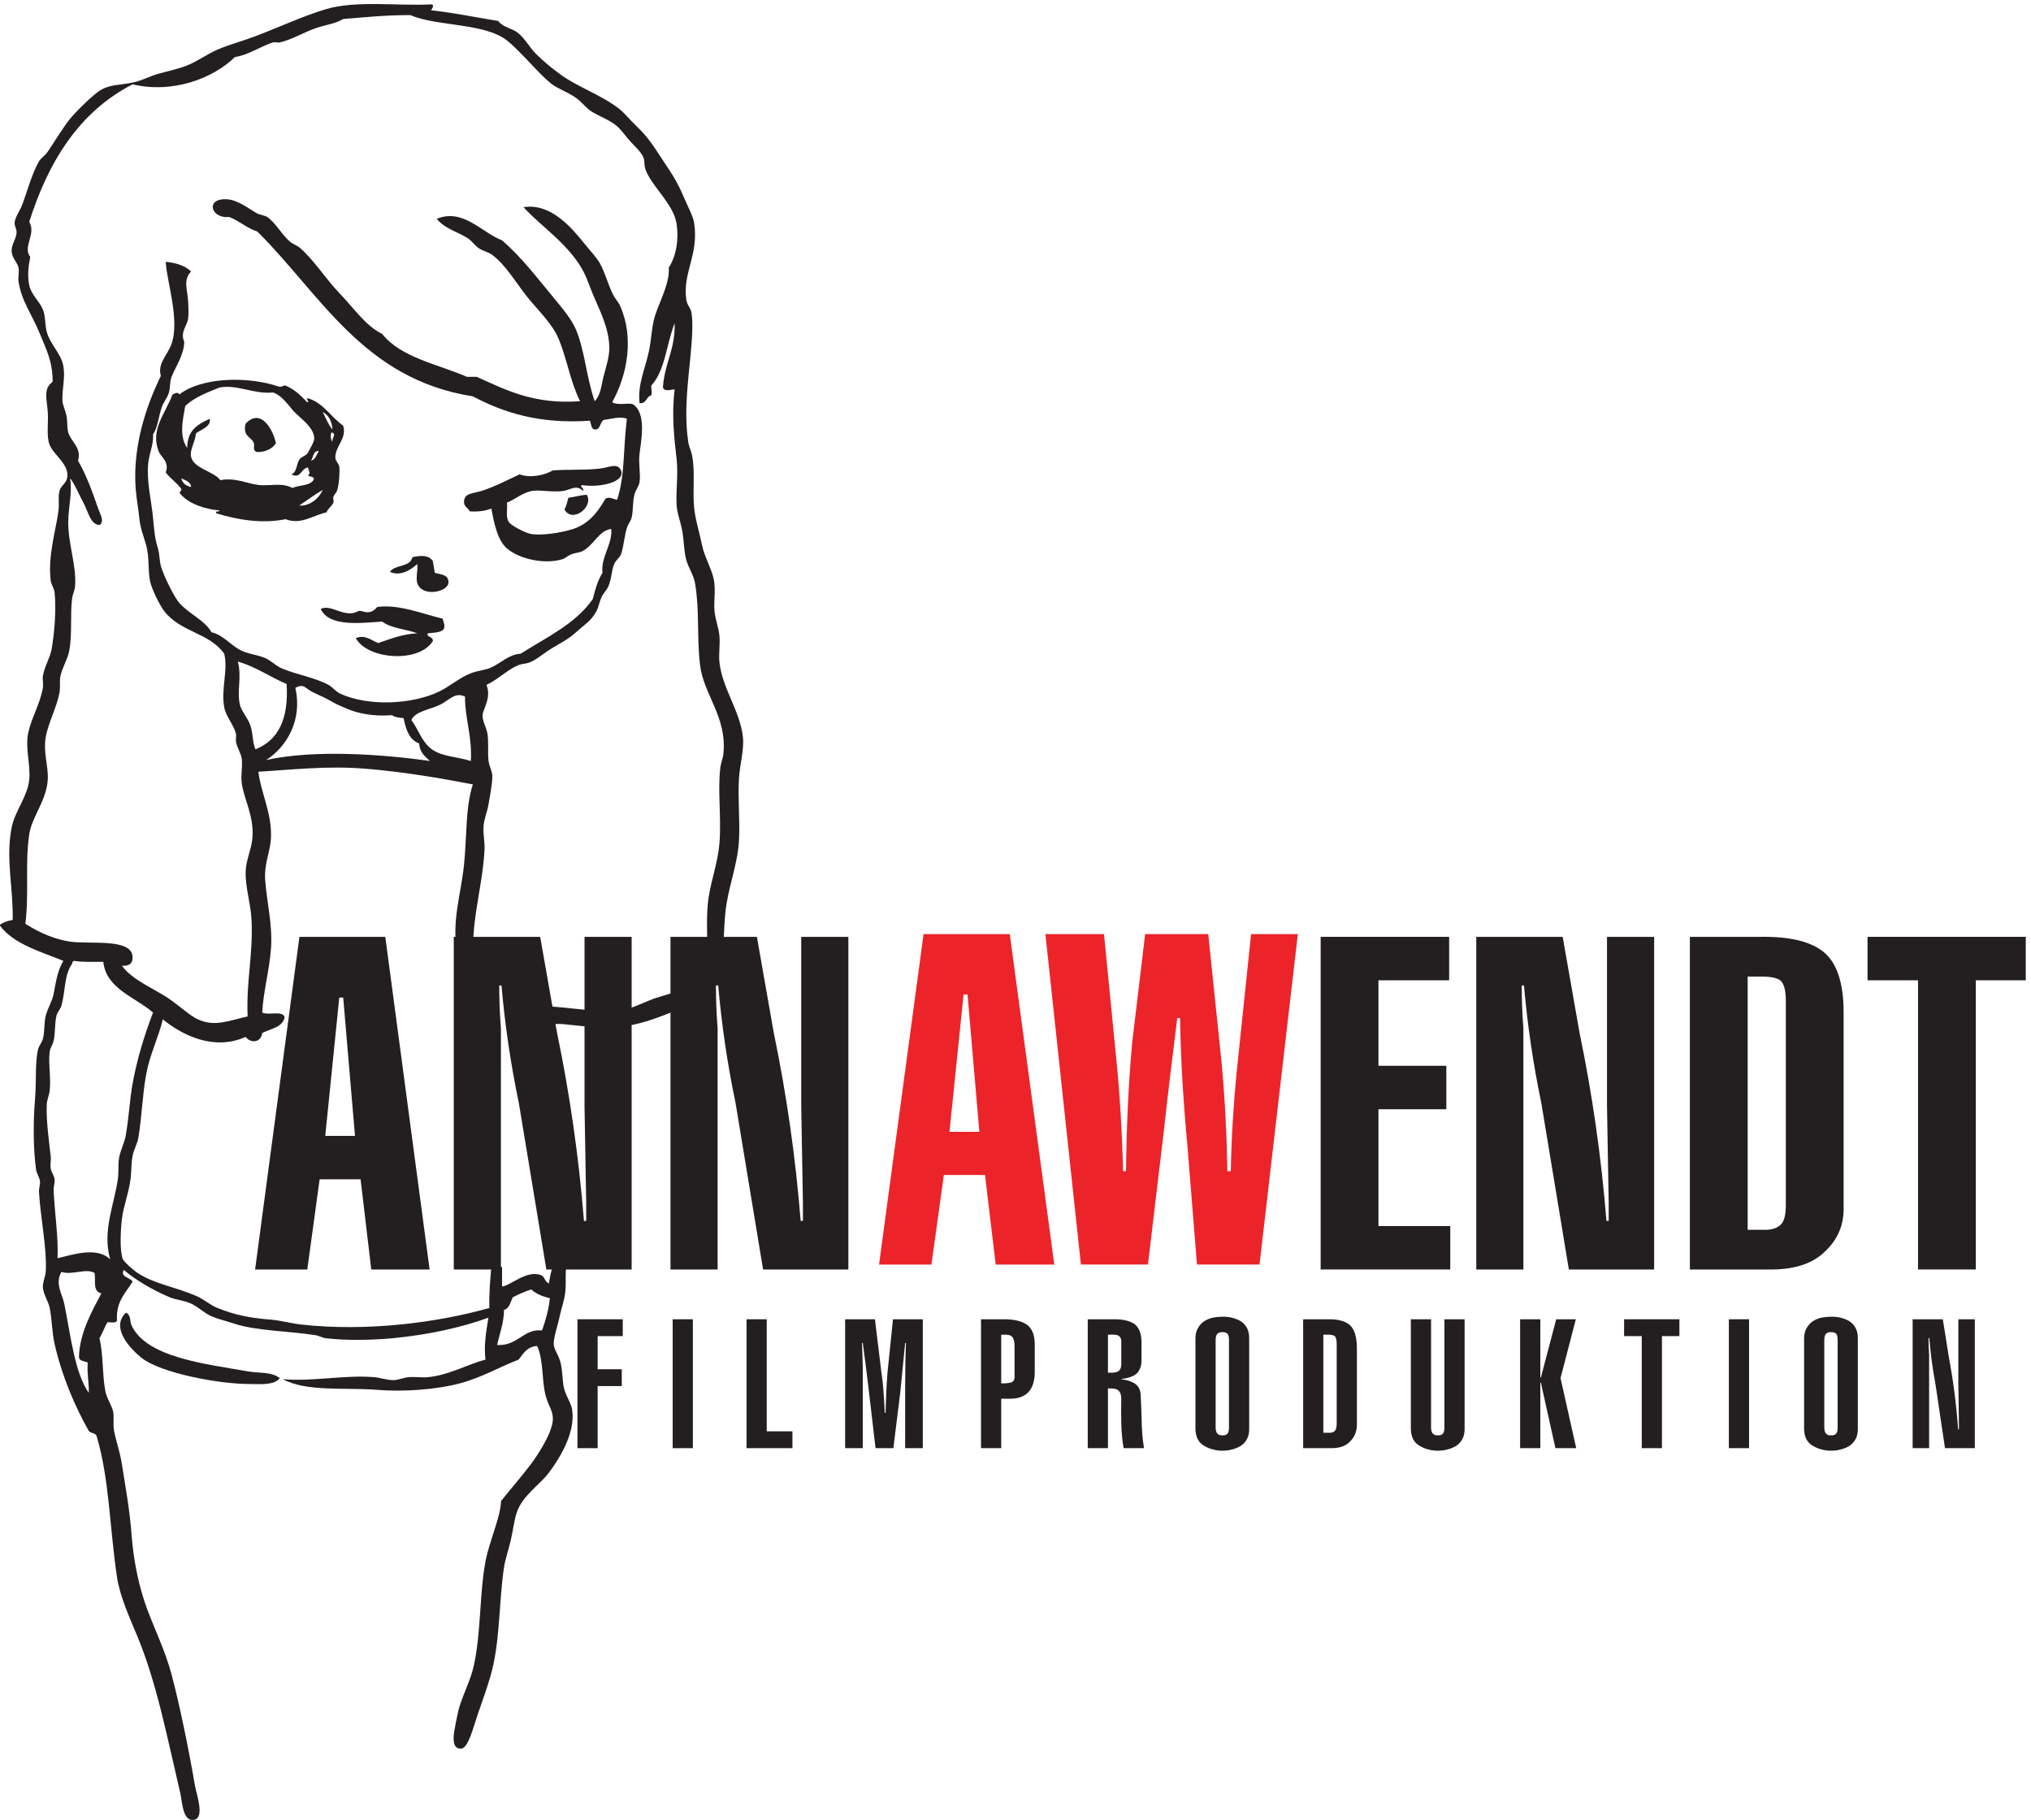 <?xml version="1.0" encoding="UTF-8" standalone="no"?><!DOCTYPE svg PUBLIC "-//W3C//DTD SVG 1.1//EN" "http://www.w3.org/Graphics/SVG/1.1/DTD/svg11.dtd"><svg width="100%" height="100%" viewBox="0 0 250 224" version="1.1" xmlns="http://www.w3.org/2000/svg" xmlns:xlink="http://www.w3.org/1999/xlink" xml:space="preserve" xmlns:serif="http://www.serif.com/" style="fill-rule:evenodd;clip-rule:evenodd;stroke-linejoin:round;stroke-miterlimit:2;"><g><path d="M65.399,158.701c-0.824,0.255 -1.557,0.602 -2.279,0.96c-0.291,0.589 -0.395,1.364 -1.08,1.559c-0.019,1.702 -0.559,2.882 -0.84,4.321c2.574,0.12 3.207,-2.019 5.52,-1.8c0.449,-1.253 0.854,-2.699 0.96,-3.96c-0.904,-0.217 -1.704,-0.537 -2.281,-1.08Zm-57.839,-2.16c-0.824,1.477 0.088,2.631 0.359,3.959c0.781,3.824 1.252,8.397 3,10.92c0.083,-0.899 -0.236,-2.39 -0.12,-3.719c-0.396,-0.203 -1.066,-0.134 -1.079,-0.72c0.096,-2.946 1.57,-5.548 2.76,-7.801c-1.112,-0.226 -0.664,-1.567 -0.84,-2.519c-1.118,-0.607 -2.744,0.324 -4.08,-0.12Zm1.56,-38.28c-0.151,0.049 -0.246,0.155 -0.241,0.36c-0.999,1.371 -0.806,3.337 -1.319,5.16c-0.122,0.429 -0.487,0.76 -0.601,1.2c-0.237,0.919 -0.135,2.106 -0.359,3.119c-0.104,0.469 -0.418,0.878 -0.48,1.32c-0.202,1.426 0.177,3.121 0,4.8c-0.058,0.545 -0.335,1.133 -0.361,1.681c-0.095,2.056 0.311,4.894 0.481,6.359c0.064,0.558 -0.08,1.083 0,1.561c0.071,0.429 0.419,0.88 0.48,1.319c0.056,0.415 -0.138,0.887 -0.12,1.32c0.114,2.767 0.613,5.913 0.48,8.401c2.137,-0.52 4.819,-1.404 6.48,0.12c-0.997,-3.475 0.517,-6.731 0.96,-9.96c0.112,-0.824 0.005,-1.631 0.12,-2.4c0.149,-1.009 0.665,-1.892 0.84,-2.88c0.395,-2.24 0.477,-4.368 0.839,-6.361c0.566,-3.106 1.462,-5.997 2.52,-8.759c-2.16,-1.887 -5.789,-2.921 -6.119,-6.241c-1.233,-0.006 -2.534,0.055 -3.6,-0.119Zm45.12,-31.56c-1.283,0.644 -3.162,0.841 -3.6,1.92c0.914,1.238 1.284,2.709 2.52,3.6c1.268,0.915 3.034,0.888 4.8,1.44c0.168,-3.103 -0.748,-5.297 -0.72,-7.92c-1.19,-0.621 -1.966,0.441 -3,0.96Zm-6,1.32c-2.286,0.181 -4.299,-0.224 -5.64,-0.84c-0.565,-0.259 -1.042,-0.416 -1.56,-0.72c-0.915,-0.536 -1.375,-0.728 -2.4,-1.2c-1.112,-0.512 -1.178,-1.198 -2.281,-0.6c0.887,3.969 -1.05,7.254 -3.6,8.88c5.914,-1.303 14.222,-0.722 20.16,0.12c-0.596,-0.563 -1.271,-1.049 -1.319,-2.16c-1.239,-0.441 -1.634,-1.726 -1.92,-3.12c-0.363,-0.026 -1.031,-0.069 -1.44,-0.36Zm-18.72,-1.32c0.181,0.836 1.013,1.676 1.319,2.64c0.326,1.023 0.208,1.887 0.6,2.88c2.853,-1.108 4.117,-3.804 3.84,-8.04c-2.056,-0.863 -3.737,-2.102 -6,-2.76c0.503,1.919 -0.135,3.552 0.241,5.28Zm-29.52,27.12c0.399,-0.321 0.958,-0.483 1.56,-0.6c0.093,-3.913 -0.895,-7.575 -0.121,-11.4c0.407,-2.008 1.996,-3.888 2.161,-5.88c0.164,-1.983 -0.524,-3.84 -0.121,-5.76c0.38,-1.806 1.444,-3.513 1.8,-5.52c0.08,-0.447 -0.069,-0.972 0,-1.44c0.172,-1.16 0.89,-2.251 1.08,-3.36c0.368,-2.141 0.572,-4.878 0.361,-6.96c-0.05,-0.489 -0.423,-0.963 -0.48,-1.44c-0.374,-3.117 0.657,-6.201 0.96,-8.64c0.103,-0.838 -0.064,-1.724 0.119,-2.4c0.178,-0.652 0.856,-0.934 0.96,-1.68c0.227,-1.619 -1.633,-2.696 -2.159,-3.96c-0.442,-1.062 -0.139,-2.737 -0.241,-4.08c-0.13,-1.72 -0.565,-2.818 0.6,-3.72c0.01,-2.542 -0.833,-4.051 -1.56,-5.88c-0.884,-2.225 -2.321,-4.099 -2.64,-6.48c-0.071,-0.533 0.109,-1.131 0,-1.68c-0.123,-0.625 -0.748,-1.097 -0.84,-1.92c-0.098,-0.888 0.556,-1.553 0.601,-2.4c0.022,-0.432 -0.272,-0.823 -0.241,-1.2c0.063,-0.752 0.655,-1.446 0.96,-2.28c0.654,-1.781 1.205,-3.849 2.04,-5.28c0.229,-0.391 0.742,-0.705 1.08,-1.2c0.984,-1.438 1.874,-2.998 2.88,-4.2c0.715,-0.853 2.788,-2.881 3.6,-3.36c1.273,-0.75 2.424,-0.599 4.08,-0.96c1.046,-0.228 2.065,-0.79 3.121,-1.08c1.063,-0.291 2.3,-0.56 3.359,-0.96c1.341,-0.506 2.574,-1.461 3.96,-2.04c1.431,-0.597 2.962,-1.007 4.44,-1.56c2.948,-1.102 5.84,-2.478 8.761,-3.36c3.713,-1.121 8.854,-0.382 12.96,-0.6c0.531,-0.015 0.107,0.625 0,0.72c3.051,0.348 5.294,0.841 8.279,1.32c0.614,0.809 1.713,0.898 2.401,1.44c0.923,0.729 1.468,1.837 2.28,2.64c0.839,0.83 1.959,1.773 3,2.52c2.215,1.592 4.897,2.438 7.2,4.2c0.624,0.478 1.372,1.412 2.159,2.16c1.485,1.409 2.154,2.56 3.241,4.2c1.096,1.655 1.763,2.582 2.639,4.68c0.421,1.006 1.068,2.155 1.2,3c0.615,3.925 -1.45,6.137 -0.959,9.48c0.092,0.628 0.496,0.977 0.6,1.44c0.173,0.772 0.151,1.818 0.12,2.64c-0.153,4.032 -1.178,8.783 -0.48,13.44c0.088,0.589 0.37,1.081 0.48,1.68c0.381,2.095 0.036,4.259 0.239,6.36c0.147,1.518 0.663,3.074 0.96,4.56c0.306,1.525 1.105,2.751 1.441,4.2c0.305,1.314 -0.024,2.733 0.119,4.08c0.109,1.016 0.525,2.017 0.601,3c0.086,1.12 -0.115,2.211 0,3.24c0.352,3.172 2.517,5.947 2.879,9.12c0.184,1.611 -0.367,3.344 -0.48,5.16c-0.158,2.545 0.15,5.205 0,7.679c-0.184,3.045 -1.393,5.868 -1.68,8.88c-0.227,2.396 -0.134,4.014 -0.48,6.12c-0.139,0.445 -1.195,-0.124 -1.799,0c0.162,-2.547 -0.103,-4.811 0.119,-7.2c0.237,-2.539 1.239,-4.951 1.441,-7.559c0.25,-3.245 -0.257,-6.5 0.12,-9.36c0.07,-0.541 0.304,-1.037 0.359,-1.56c0.487,-4.604 -2.465,-7.333 -2.879,-11.04c-0.401,-3.576 -0.04,-6.613 -0.6,-9.96c-0.171,-1.02 -0.807,-1.918 -1.08,-2.88c-0.298,-1.044 -0.282,-2.296 -0.48,-3.48c-0.2,-1.189 -0.676,-2.302 -0.721,-3.36c-0.081,-1.926 0.223,-3.763 0,-5.64c-0.295,-2.491 -0.621,-5.462 -0.239,-8.52c-0.248,-0.066 -1.186,0.362 -1.44,-0.24c0.172,-2.948 1.542,-4.698 1.44,-7.92c-0.999,2.522 -1.172,5.869 -2.88,7.68c-0.009,0.606 0.152,0.686 0,1.2c-0.645,0.155 -0.55,1.051 -1.44,0.96c-0.254,-2.446 0.754,-4.301 1.199,-6.6c0.272,-1.4 0.318,-2.957 0.721,-4.2c0.573,-1.771 1.821,-3.989 1.679,-5.88c0.999,-1.545 1.231,-3.66 0.96,-5.4c-0.387,-2.489 -3.099,-4.608 -3.84,-6.72c-0.172,-0.492 -0.072,-1.034 -0.239,-1.44c-0.261,-0.631 -0.934,-1.249 -1.56,-1.92c-0.598,-0.641 -1.147,-1.472 -1.68,-1.92c-0.957,-0.803 -2.037,-1.141 -3.121,-1.8c-0.698,-0.425 -1.192,-1.159 -1.92,-1.68c-1.035,-0.741 -2.32,-1.152 -3.12,-1.8c-1.595,-1.294 -3.756,-3.986 -5.4,-5.28c-2.766,-2.178 -8.699,-1.722 -11.879,-3.12c-3.112,-0.012 -5.915,0.295 -8.28,0.48c-0.984,0.597 -2.131,0.708 -3.24,1.08c-1.538,0.515 -3.027,1.448 -4.561,1.8c-0.281,0.065 -0.586,-0.08 -0.839,0c-1.573,0.497 -3.012,1.556 -4.681,1.8c-2.763,2.689 -7.729,4.518 -12.6,3.36c-6.528,3.351 -10.34,9.42 -12.719,16.92c0.89,1.527 -0.85,3.052 0.12,4.32c-0.251,1.375 -0.352,2.338 -0.12,3.48c0.239,1.178 1.236,1.936 1.679,3c0.346,0.828 0.231,1.849 0.48,2.76c0.432,1.572 1.783,2.672 2.04,4.2c0.249,1.479 -0.165,2.872 -0.119,4.2c0.019,0.582 0.315,1.108 0.48,1.8c0.166,0.698 0.072,1.584 0.239,2.16c0.34,1.169 1.691,1.895 1.201,3.48c0.994,1.675 1.808,3.918 2.52,6c0.2,0.588 0.789,1.471 0.12,1.92c-1.126,-0.074 -1.379,-1.641 -1.921,-2.64c-0.573,-1.06 -1.058,-2.285 -1.679,-3.12c0.256,1.894 -0.204,3.454 -0.241,5.28c-0.053,2.708 1.034,5.419 0.841,8.04c-0.037,0.492 -0.3,0.974 -0.361,1.44c-0.271,2.098 0.044,4.324 -0.359,6.48c-0.198,1.056 -0.859,2.034 -1.081,3.12c-0.137,0.673 0.013,1.356 -0.12,2.04c-0.361,1.877 -1.365,3.672 -1.679,5.4c-0.353,1.941 0.33,3.597 0.239,5.28c-0.137,2.548 -1.974,4.633 -2.279,6.72c-0.545,3.718 -0.001,7.15 -0.48,11.04c1.192,0.735 2.92,1.731 5.279,2.159c2.453,0.446 8.007,-0.522 7.92,2.04c-0.021,0.644 -0.363,1.029 -1.319,0.96c1.387,1.868 4.021,2.804 6,4.2c1.202,0.849 2.363,1.941 3.359,2.4c2.109,0.972 3.842,0.137 6.121,-0.36c-0.188,-4.397 0.692,-7.621 0.48,-11.879c-0.104,-2.093 -0.786,-4.012 -0.72,-6c0.046,-1.411 0.756,-2.796 0.84,-4.2c0.157,-2.646 -0.991,-4.497 -1.321,-6.6c-0.152,-0.972 0.124,-2.04 0,-3c-0.094,-0.733 -0.585,-1.384 -0.719,-2.16c-0.047,-0.269 0.072,-0.677 0,-0.96c-0.293,-1.141 -1.235,-2.117 -1.44,-3.24c-0.423,-2.31 0.5,-4.544 0,-6.6c-1.821,-2.581 -5.3,-2.628 -7.321,-5.16c-0.629,-0.789 -1.561,-2.711 -1.799,-3.72c-0.294,-1.242 -0.06,-2.876 -0.48,-4.44c-0.264,-0.979 -0.731,-2.142 -0.84,-3.24c-0.117,-1.171 -0.268,-2.026 -0.361,-2.76c-0.713,-5.657 1.139,-11.065 3,-14.88c-0.456,-1.517 0.826,-2.549 1.321,-3.96c1.037,-2.957 -0.628,-7.788 -0.721,-10.08c1.087,0.124 2.293,0.382 3.121,1.2c-1.027,1.02 -0.427,2.255 -0.36,3.72c0.028,0.623 0.077,1.47 0,2.04c-0.131,0.954 -1.017,1.69 -0.48,2.88c-0.046,1.643 -0.997,2.914 -1.56,4.32c-0.262,0.652 -0.136,1.379 -0.361,2.04c-0.198,0.585 -0.642,1.112 -0.84,1.68c-0.429,1.236 -0.5,2.527 -1.08,3.36c0.083,1.285 -0.481,2.324 -0.599,3.6c-0.21,2.259 0.387,4.445 0.599,6.72c0.165,1.765 0.224,2.46 0.6,3.72c0.213,0.713 0.182,1.502 0.36,2.16c0.318,1.167 1.664,3.881 2.281,4.56c1.314,1.447 3.067,2.061 3.96,3.6c1.398,0.314 2.222,1.476 3.48,2.16c0.896,0.487 1.987,0.577 3,0.96c0.79,0.299 1.374,0.986 2.16,1.32c1.882,0.8 4.043,1.103 5.759,2.04c0.529,0.289 0.922,0.846 1.44,1.08c3.605,1.628 8.918,1.278 12.121,-0.24c1.307,-0.62 2.57,-1.744 3.96,-2.28c0.886,-0.342 1.742,-0.359 2.52,-0.72c1.215,-0.564 2.213,-1.615 3.6,-1.68c3.181,-2.019 6.744,-3.656 8.88,-6.72c0.299,-1.18 0.628,-2.331 1.2,-3.24c-0.233,-1.915 1.251,-3.534 1.08,-5.4c-1.555,0.188 -2.138,2.048 -3.6,2.76c-0.305,0.148 -0.862,0.183 -1.321,0.36c-0.383,0.149 -0.748,0.497 -1.079,0.6c-2.17,0.675 -5.277,0.013 -6.841,-1.32c-1.17,-0.998 -1.578,-3.09 -1.919,-4.92c-0.696,0.305 -1.582,0.418 -2.641,0.36c-0.263,-0.437 -0.692,-0.59 -0.719,-1.08c-0.067,-1.18 1.031,-1.094 2.159,-1.44c1.572,-0.482 3.804,-1.644 4.681,-2.04c1.331,0.501 3.104,0.093 4.08,-0.48c1.745,-0.149 4.037,-0.008 5.879,-0.24c1.027,-0.129 2.133,-0.749 2.52,0.24c0.581,1.482 -2.74,2.144 -4.799,1.8c-0.39,0.208 0.311,0.315 0.119,0.72c-0.792,-0.815 -1.493,-0.15 -2.4,0c-1.244,0.206 -2.863,-0.163 -3.84,0c-1.228,0.205 -2.339,1.179 -3.12,1.44c0.102,0.799 -0.199,1.758 0.241,2.4c0.31,0.454 1.987,1.301 2.639,1.44c1.219,0.259 3.694,-0.087 5.281,-0.6c2.031,-0.657 3.165,-2.319 3.96,-3.72c0.536,-0.306 0.918,0.07 1.44,0.12c0.977,-2.895 0.748,-6.428 1.2,-9.96c-0.822,-0.339 -1.954,0.044 -2.761,0.12c-0.584,0.176 -0.398,1.121 -1.08,1.2c-0.621,0.022 -0.51,-0.69 -0.719,-1.08c-6.226,0.426 -10.606,-0.994 -14.4,-3c-13.486,-2.115 -18.695,-12.506 -26.52,-20.28c-1.33,-0.431 -2.205,-1.315 -3.48,-1.8c-2.286,0.258 -3.013,-2.433 -0.12,-2.16c1.255,0.118 2.635,1.195 3.48,1.68c0.455,0.261 1.007,0.271 1.319,0.48c1.009,0.674 1.693,2.035 2.761,3c0.375,0.339 0.942,0.506 1.32,0.84c1.745,1.543 3.118,3.77 4.799,5.52c1.859,1.934 3.261,4.06 5.281,5.04c2.323,2.916 6.779,3.7 10.44,5.28l1.2,0c3.61,1.629 7.056,3.423 12.719,3c-1.201,-2.396 -1.605,-5.193 -2.64,-7.68c-0.801,-1.927 -2.637,-3.592 -3.96,-5.28c-1.454,-1.857 -2.547,-3.789 -4.199,-5.04c-0.482,-0.365 -1.155,-0.482 -1.681,-0.84c-0.49,-0.335 -0.833,-0.881 -1.319,-1.2c-1.226,-0.803 -2.833,-1.162 -3.841,-2.4c3.202,-1.367 5.585,1.716 8.04,2.64c2.42,2.103 4.289,4.581 6.361,7.08c1.023,1.234 2.231,2.664 2.759,3.96c1.087,2.664 1.224,5.673 2.281,8.76c0.76,-0.781 0.824,-2 1.079,-3c0.292,-1.144 0.708,-2.356 0.721,-3.48c0.026,-2.497 -1.313,-4.958 -2.04,-6.72c-0.384,-0.931 -0.718,-1.936 -1.081,-2.64c-1.779,-3.457 -5.17,-5.551 -7.44,-8.04c3.364,-0.531 5.907,2.499 7.561,4.56c0.622,0.776 1.41,1.605 1.799,2.28c0.679,1.174 1.048,2.714 1.681,3.96c0.246,0.486 0.64,0.874 0.839,1.32c1.753,3.91 0.912,8.49 -0.96,11.88c0.657,0.428 1.883,0.059 2.52,0.24c1.735,1.073 1.045,4.47 0.841,6.12c-0.152,1.226 0.158,2.503 0,3.48c-0.084,0.511 -0.456,0.943 -0.6,1.44c-0.274,0.946 -0.162,2.019 -0.36,2.88c-0.108,0.467 -0.446,0.821 -0.6,1.32c-0.323,1.045 -0.377,2.275 -0.721,3.24c-0.148,0.417 -0.63,0.709 -0.839,1.2c-0.34,0.796 -0.32,1.875 -0.721,2.76c-0.211,0.466 -0.63,0.86 -0.839,1.32c-0.268,0.589 -0.366,1.238 -0.601,1.68c-0.683,1.289 -1.474,1.66 -2.399,2.52c-1.201,1.115 -2.225,1.493 -3.601,2.4c-0.739,0.488 -1.444,1.12 -2.279,1.44c-0.418,0.16 -0.962,0.149 -1.44,0.36c-1.323,0.582 -2.336,1.661 -3.841,2.4c0.657,1.558 -0.461,3.024 -0.48,3.72c-0.02,0.783 0.473,1.504 0.601,2.28c0.156,0.947 0.027,2.156 0.12,3.24c0.059,0.696 0.457,1.346 0.48,1.92c0.032,0.828 -0.306,2.592 -0.48,3.6c-0.155,0.888 -0.535,1.715 -0.6,2.64c-0.068,0.95 0.168,1.948 0.12,2.88c-0.248,4.82 -1.817,9.094 -1.321,14.16c-0.513,0.295 -1.473,-0.992 -2.04,-1.441c-0.726,-3.93 0.475,-7.221 0.841,-10.92c0.368,-3.733 0.164,-6.952 1.08,-9.839c-3.984,-0.768 -8.432,-1.527 -13.08,-1.92c-4.858,-0.41 -9.42,0.14 -13.321,0.36c0.335,2.661 1.644,5.022 1.56,8.04c-0.047,1.709 -0.871,3.255 -0.719,5.279c0.208,2.775 0.924,5.542 0.719,8.401c-0.198,2.775 -0.946,5.264 -1.08,7.92c0.725,0.395 2.548,-0.308 2.761,0.599c-0.296,1.265 -1.736,1.385 -2.761,1.92c-0.142,1.167 -1.402,1.327 -2.039,0.481c-3.947,1.756 -7.84,-0.237 -10.2,-2.161c-0.5,2.145 -1.585,4.272 -2.04,6.72c-0.46,2.476 -0.522,5.11 -0.96,7.801c-0.129,0.789 -0.566,1.493 -0.721,2.279c-0.172,0.878 -0.129,1.834 -0.239,2.761c-0.215,1.789 -0.897,3.472 -1.08,5.039c-0.143,1.219 -0.301,3.854 0.12,4.921c0.108,0.274 1.205,1.287 1.799,1.68c2.135,1.409 4.61,1.685 7.321,2.88c0.883,0.389 1.644,1.09 2.519,1.44c2.251,0.898 3.997,1.227 6.6,1.439c1.217,0.1 2.43,0.457 3.721,0.601c8.116,0.9 16.805,-0.24 23.16,-2.04c-0.065,-1.899 0.122,-3.651 0.24,-5.04l1.319,0l0,2.399c0.998,-0.082 2.948,-1.995 4.681,-1.439c0.648,0.207 0.442,0.701 1.08,1.08c0.528,-3.547 2.323,-6.4 1.799,-10.681c-0.298,-2.445 -1.158,-5.4 -0.719,-8.399c0.348,-0.612 1.135,-0.784 1.799,-1.08c-0.763,5.503 1.829,10.653 0.241,15.72c-0.252,0.803 -0.808,1.438 -0.96,2.28c-0.161,0.888 -0.035,1.876 -0.12,3c-0.088,1.156 -0.51,2.189 -0.721,3.239c-0.226,1.132 -0.725,2.44 -0.719,3.36c0.004,0.654 0.603,1.331 0.84,2.281c0.281,1.126 0.202,2.457 0.48,3.359c0.269,0.878 0.843,1.681 0.959,2.521c0.403,2.907 -1.725,6.137 -2.879,7.679c-1.113,1.486 -3.258,2.801 -3.96,4.92c-0.311,0.939 -0.451,2.195 -0.721,3.361c-0.263,1.135 -0.693,2.378 -0.839,3.36c-0.665,4.45 -0.456,9.278 -1.681,13.439c-0.437,1.487 -0.917,2.846 -1.56,4.681c-0.497,1.42 -1.15,4.167 -2.04,4.199c-0.979,0.036 -1.024,-1.059 -0.84,-2.16c-0.002,0.02 0.363,-2.086 0.601,-2.88c0.565,-1.888 1.403,-3.378 1.799,-5.159c0.907,-4.079 0.682,-8.781 1.44,-12.841c0.471,-2.518 1.824,-5.307 1.921,-7.439c1.083,-1.383 2.395,-2.854 3.599,-4.441c0.904,-1.19 2.591,-3.789 2.761,-5.399c0.121,-1.151 -0.513,-1.837 -0.84,-3c-0.553,-1.962 -0.246,-4.399 -1.08,-6.24c-1.247,0.073 -1.706,0.934 -2.281,1.679c-2.052,0.76 -4.471,2.169 -7.08,2.88c-2.968,0.81 -7.035,1.107 -10.32,0.84c-3.995,-0.323 -8.669,0.284 -11.64,-1.319c3.663,0.334 7.602,-0.547 11.281,-0.241c0.782,0.066 1.611,0.385 2.4,0.361c0.604,-0.02 1.189,-0.304 1.799,-0.361c0.804,-0.075 1.654,0.075 2.401,0c2.622,-0.258 4.883,-1.594 7.079,-2.16c-0.214,-1.715 0.071,-3.407 0.361,-5.16c-3.324,1.203 -7.418,2.112 -11.761,2.521c-2.503,0.235 -5.619,0.317 -8.279,0c-0.427,-0.051 -0.774,-0.293 -1.201,-0.361c-3.511,-0.552 -7.265,-0.514 -10.08,-1.439c-0.848,-0.279 -1.839,-0.522 -2.639,-0.841c-0.9,-0.357 -1.666,-1.126 -2.52,-1.56c-0.87,-0.441 -1.917,-0.487 -2.761,-0.839c-2.034,-0.851 -4.302,-2.188 -5.639,-3.361c-0.499,0.894 0.817,0.918 1.079,1.441c-0.84,1.399 -2.065,2.414 -1.92,4.8c-0.21,0.422 -0.988,0.092 -1.199,0.24c-0.356,0.603 -0.587,1.334 -0.96,1.92c0.5,2.061 0.328,4.391 0.72,6.479c0.181,0.968 0.787,1.75 0.959,2.521c0.147,0.654 -0.034,1.56 0.121,2.399c0.226,1.233 0.717,2.523 0.96,4.08c0.45,2.892 0.952,5.497 1.2,8.761c0.243,3.205 0.913,6.431 1.92,9.119c1,2.674 2.217,5.123 3,8.04c0.97,3.618 2.132,9.274 2.88,13.681c0.183,1.08 1.251,3.95 -0.121,4.2c-1.4,0.255 -1.441,-2.228 -1.679,-3.24c-1.594,-6.787 -2.898,-13.575 -5.281,-19.321c-0.978,-2.358 -2.164,-4.937 -2.52,-7.32c-0.913,-6.114 -0.935,-12.124 -2.52,-17.399c-0.171,-0.349 -0.742,-0.298 -0.96,-0.601c-1.721,-3.024 -3.311,-6.796 -4.199,-10.68c-0.33,-1.442 -0.309,-2.942 -0.6,-4.439c-0.154,-0.786 -0.785,-1.675 -0.841,-2.521c-0.042,-0.655 0.331,-1.376 0.361,-2.04c0.128,-2.897 -0.658,-6.53 -0.841,-9.719c-0.025,-0.437 0.169,-0.906 0.12,-1.321c-0.056,-0.486 -0.407,-0.923 -0.48,-1.439c-0.34,-2.424 -0.38,-5.745 -0.12,-8.761c0.174,-2.01 -0.025,-4.385 0.361,-6c0.113,-0.474 0.482,-0.875 0.599,-1.319c0.246,-0.929 0.12,-1.97 0.361,-2.88c0.241,-0.918 0.791,-1.766 0.96,-2.641c0.347,-1.807 0.491,-2.872 1.199,-4.079c-2.868,-1.172 -6.054,-2.026 -7.799,-4.321l0,-0.119Z" style="fill:#231f20;"/><path d="M33.96,54.541c-0.406,0.745 -1.523,1.179 -2.4,1.08c-0.558,-0.286 -0.121,-0.727 -0.36,-1.2c-0.335,-0.66 -1.359,-0.747 -0.96,-2.28c1.842,-1.978 3.373,0.7 3.72,2.4Z" style="fill:#231f20;"/><path d="M72.24,60.901c0.864,1.493 -1.813,3.546 -2.76,1.8c0.24,-0.4 0.349,-0.931 0.48,-1.44c0.798,-0.082 1.425,-0.334 2.28,-0.36Z" style="fill:#231f20;"/><path d="M53.52,70.501c0.904,0.228 1.707,0.261 1.68,1.2c-0.029,0.945 -2.152,1.562 -3.24,0.84c-1.118,-0.741 -0.469,-1.953 -0.601,-3.12c-0.747,0.684 -2.057,1.565 -3.359,0.96c0.589,-0.93 2.507,-0.532 2.759,-1.8c1.099,-0.248 2.014,-0.273 2.52,0.48c0.065,0.496 0.176,0.944 0.241,1.44Z" style="fill:#231f20;"/><path d="M54.48,76.141c0.096,0.45 0.377,0.848 0.12,1.32c-0.389,0.412 -1.196,0.405 -1.92,0.48c-0.328,0.445 0.677,0.387 0.599,0.96c-1.723,2.765 -8.074,2.262 -9.48,-0.36c1.156,-0.494 1.977,0.328 2.761,0.6c1.497,-0.502 2.912,-1.087 4.799,-1.2c-1.399,-0.521 -3.235,-0.604 -4.319,-1.44c-2.518,0.164 -6.539,0.711 -7.56,-1.56c1.31,-0.653 2.987,1.256 4.68,0.24c0.705,0.02 0.774,0.288 1.44,0.12c0.38,-0.1 0.61,-0.35 0.839,-0.6c2.727,-0.355 5.51,0.848 8.041,1.44Z" style="fill:#231f20;"/><path d="M86.16,123.3c-2.708,0.768 -5.674,2.489 -9.241,3c-2.339,0.336 -5.213,0.004 -7.439,-0.24c-0.889,-0.097 -1.987,0.061 -2.641,-0.119c-0.983,-0.272 -1.87,-1.469 -2.4,-2.04c4.713,-0.416 8.883,1.113 12.84,0.239c0.97,-0.214 2.304,-0.939 3.481,-1.319c1.671,-0.541 4.221,-1.149 5.28,-2.04c0.618,0.493 -0.116,1.619 0.12,2.519Z" style="fill:#231f20;"/><path d="M15.6,161.581c0.547,0.416 0.359,1.043 0.6,1.559c1.838,3.94 9.083,4.723 14.28,5.641c1.418,0.25 2.952,0.022 3.959,0.84c-0.688,0.92 -2.538,0.717 -3.719,0.719c-3.74,0.007 -10.954,-1.336 -13.321,-3.24c-1.355,-1.09 -3.821,-3.685 -1.919,-5.519l0.12,0Z" style="fill:#231f20;"/><path d="M36.839,62.221c1.225,0.103 2.429,-0.851 2.881,-1.92c-1.014,0.586 -1.923,1.278 -2.881,1.92Zm-13.319,-2.28c-0.053,-0.708 -0.726,-0.795 -1.201,-1.08c0.141,0.62 0.583,0.938 1.201,1.08Zm14.759,-3.24c0.564,-0.156 0.699,-0.742 0.961,-1.2c-0.738,-0.018 -0.646,0.794 -0.961,1.2Zm2.64,-2.28c-0.099,-0.565 0.596,-1.023 -0.12,-1.2c-0.166,0.367 -0.073,0.87 0.12,1.2Zm0,-1.56c-0.059,-1.061 -0.484,-1.755 -1.199,-2.16c0.386,0.734 0.683,1.556 1.199,2.16Zm-4.08,3.72c0.228,-0.364 0.737,-0.456 0.96,-0.72c0.171,-0.201 0.53,-0.949 0.721,-1.32c0.797,-1.554 -1.715,-3.164 -2.4,-3.96c-0.746,-0.865 -1.481,-1.945 -2.52,-2.28c-2.295,0.26 -4.426,-1.031 -6.6,-0.6c-1.539,0.622 -3.109,1.211 -4.201,2.28c-0.328,1.841 -0.757,3.689 0.241,5.16c0.035,-2.16 1.16,-2.835 2.759,-3.6c0.256,0.955 -1.07,1.314 -1.679,1.8c-0.093,1.079 -0.793,2.013 -0.6,2.88c0.323,1.458 2.83,1.794 3.6,2.88c1.833,-0.373 3.328,0.45 4.799,0.6c1.302,0.132 2.797,-0.344 4.081,0.36c0.839,-0.4 2.247,-0.233 2.64,-1.08c-0.017,-0.383 -0.536,-0.265 -0.721,-0.48c0.362,-0.278 0.071,-0.511 0,-0.96c-0.85,0.05 -0.897,1.474 -2.04,0.84c0.707,-0.319 0.555,-1.151 0.96,-1.8Zm0.96,-7.08c0.422,-0.033 -0.3,-0.447 0.12,-0.48c1.955,0.605 2.798,2.322 4.321,3.36c0.495,1.615 -1.004,2.525 -0.961,3.96c0.013,0.394 0.413,0.689 0.48,1.08c0.095,0.547 -0.012,2.066 -0.239,2.88c-0.095,0.338 -0.379,0.539 -0.48,0.84c-0.075,0.223 0.085,0.531 0,0.72c-0.217,0.48 -0.709,0.756 -0.84,1.2c-1.594,0.314 -3.14,1.588 -5.04,0.84c-2.936,0.595 -5.949,0.067 -8.52,-0.72c-0.187,-0.427 0.407,-0.073 0.36,-0.36c-1.711,-0.137 -3.798,-0.807 -4.8,-2.04c-0.294,-0.283 0.179,-0.223 0.119,-0.6c-0.55,-0.769 -1.359,-1.281 -1.92,-2.04c0.497,-1.285 -0.58,-1.892 -0.839,-2.52c-1.118,-2.703 0.754,-4.642 1.68,-7.08c0.393,-0.123 0.529,-0.364 0.84,0c2.82,-2.168 8.525,-2.233 12.239,-0.96c0.417,0.096 0.462,-0.179 0.841,-0.12c1.104,0.456 1.887,1.232 2.639,2.04Z" style="fill:#231f20;"/><path d="M43.696,139.799l-1.45,-17.02l-0.484,0l-1.726,17.02l3.66,0Zm-6.838,-24.495l10.568,0l5.456,40.94l-7.183,0l-1.312,-11.097l-5.042,0l-1.52,11.097l-6.423,0l5.456,-40.94Z" style="fill:#231f20;fill-rule:nonzero;"/><path d="M66.493,115.304l2.072,11.788c1.589,7.647 2.694,15.41 3.316,23.172l0.276,0l0,-2.185c-0.069,-3.967 -0.138,-7.992 -0.207,-11.96l0,-20.815l5.801,0l0,40.94l-10.498,0l-3.384,-20.47c-1.036,-4.945 -1.727,-9.775 -2.141,-14.49l-0.276,0c0,1.783 0.069,3.565 0.207,5.29l0,29.67l-5.802,0l0,-40.94l10.636,0Z" style="fill:#231f20;fill-rule:nonzero;"/><path d="M93.169,115.304l2.072,11.788c1.589,7.647 2.694,15.41 3.315,23.172l0.277,0l0,-2.185c-0.069,-3.967 -0.138,-7.992 -0.208,-11.96l0,-20.815l5.802,0l0,40.94l-10.498,0l-3.384,-20.47c-1.036,-4.945 -1.727,-9.775 -2.141,-14.49l-0.277,0c0,1.783 0.069,3.565 0.208,5.29l0,29.67l-5.802,0l0,-40.94l10.636,0Z" style="fill:#231f20;fill-rule:nonzero;"/><path d="M162.562,156.244l0,-40.94l15.816,0l0,5.348l-8.703,0l0,10.522l8.357,0l0,5.348l-8.357,0l0,14.375l8.841,0l0,5.347l-15.954,0Z" style="fill:#231f20;fill-rule:nonzero;"/><path d="M192.354,115.304l2.072,11.788c1.588,7.647 2.693,15.41 3.315,23.172l0.276,0l0,-2.185c-0.069,-3.967 -0.138,-7.992 -0.207,-11.96l0,-20.815l5.802,0l0,40.94l-10.498,0l-3.385,-20.47c-1.036,-4.945 -1.726,-9.775 -2.141,-14.49l-0.276,0c0,1.783 0.069,3.565 0.207,5.29l0,29.67l-5.801,0l0,-40.94l10.636,0Z" style="fill:#231f20;fill-rule:nonzero;"/><path d="M208.01,115.304l8.702,0c3.592,-0.057 6.216,0.575 7.805,1.898c1.588,1.322 2.417,3.795 2.417,7.36l0,24.265c0,2.012 -0.759,3.737 -2.21,5.117c-1.45,1.495 -3.591,2.243 -6.423,2.3l-10.291,0l0,-40.94Zm7.114,36.053l1.796,0c1.036,0.057 1.795,-0.173 2.21,-0.575c0.483,-0.403 0.69,-1.208 0.69,-2.473l0,-25.07c0,-1.322 -0.207,-2.185 -0.69,-2.587c-0.415,-0.288 -1.174,-0.46 -2.21,-0.46l-1.796,0l0,31.165Z" style="fill:#231f20;fill-rule:nonzero;"/><path d="M249.355,115.304l0,5.348l-6.147,0l0,35.592l-7.114,0l0,-35.592l-6.216,0l0,-5.348l19.477,0Z" style="fill:#231f20;fill-rule:nonzero;"/><path d="M120.551,139.3l-1.457,-16.909l-0.485,0l-1.734,16.909l3.676,0Zm-6.867,-24.335l10.613,0l5.48,40.672l-7.214,0l-1.318,-11.025l-5.064,0l-1.526,11.025l-6.451,0l5.48,-40.672Z" style="fill:#ec2429;fill-rule:nonzero;"/><path d="M133.05,155.637l-4.37,-40.672l7.214,0l1.457,14.795c0.485,4.684 0.763,9.483 0.901,14.395l0.347,0c0.07,-5.312 0.278,-10.568 0.763,-15.823l1.596,-13.367l7.769,0l1.665,16.052c0.416,4.627 0.624,9.025 0.693,13.138l0.416,0c0.07,-4.227 0.347,-8.226 0.694,-11.939l1.804,-17.251l5.757,0l-4.717,40.672l-7.7,0l-1.179,-14.623c-0.485,-5.256 -0.832,-10.511 -0.902,-15.71l-0.346,0c-0.555,4.456 -1.11,8.912 -1.596,13.425l-2.011,16.908l-8.255,0Z" style="fill:#ec2429;fill-rule:nonzero;"/><path d="M71.079,178.236l0,-15.865l5.578,0l0,2.072l-3.091,0l0,4.078l2.97,0l0,2.072l-2.97,0l0,7.643l-2.487,0Z" style="fill:#231f20;fill-rule:nonzero;"/><rect x="82.8" y="162.371" width="2.487" height="15.865" style="fill:#231f20;fill-rule:nonzero;"/><path d="M91.893,178.236l0,-15.865l2.487,0l0,13.793l3.163,0l0,2.072l-5.65,0Z" style="fill:#231f20;fill-rule:nonzero;"/><path d="M107.771,178.236l-0.893,-7.643c-0.218,-1.894 -0.459,-3.676 -0.676,-5.303l-0.097,0c0.048,1.025 0.073,2.05 0.097,3.097l0,9.849l-2.173,0l0,-15.865l3.67,0l0.797,6.551c0.193,1.137 0.313,2.808 0.41,4.969l0.097,0c0.048,-1.827 0.12,-3.476 0.241,-4.947l0.676,-6.573l3.67,0l0,15.865l-2.173,0l0,-7.308c0,-1.828 0.024,-3.699 0.097,-5.638l-0.097,0c-0.217,2.206 -0.41,4.234 -0.603,6.106l-0.846,6.84l-2.197,0Z" style="fill:#231f20;fill-rule:nonzero;"/><path d="M127.371,168.9c-0.024,2.161 -1.038,3.253 -3.066,3.253l-1.063,0l0,6.083l-2.487,0l0,-15.865l2.656,0c1.328,-0.022 2.318,0.2 2.995,0.668c0.651,0.468 0.965,1.293 0.965,2.429l0,3.432Zm-4.129,1.359c0.435,0.022 0.797,-0.022 1.135,-0.089c0.314,-0.067 0.483,-0.29 0.507,-0.624l0,-3.766c0,-0.557 -0.072,-0.958 -0.241,-1.181c-0.145,-0.223 -0.459,-0.334 -0.918,-0.334l-0.483,0l0,5.994Z" style="fill:#231f20;fill-rule:nonzero;"/><path d="M133.892,178.236l0,-15.865l3.332,0c1.038,0 1.835,0.2 2.414,0.579c0.556,0.424 0.845,1.137 0.87,2.139l0,2.251c0.024,0.602 -0.121,1.114 -0.435,1.538c-0.314,0.423 -0.99,0.713 -2.028,0.846l0,0.045c0.579,0.044 1.086,0.2 1.569,0.468c0.218,0.134 0.411,0.312 0.556,0.557c0.144,0.245 0.217,0.535 0.241,0.914c0.048,1.047 0.097,2.139 0.121,3.231c0.024,1.091 0.096,2.206 0.29,3.297l-2.512,0c-0.169,-0.935 -0.265,-1.96 -0.289,-3.052c-0.025,-1.07 -0.025,-2.073 0,-3.009c0,-0.49 -0.121,-0.846 -0.363,-1.047c-0.217,-0.2 -0.651,-0.267 -1.279,-0.245l0,7.353l-2.487,0Zm2.487,-9.292l0.507,0c0.459,0 0.772,-0.111 0.917,-0.312c0.145,-0.178 0.218,-0.401 0.218,-0.713l0,-2.874c-0.025,-0.535 -0.363,-0.802 -1.014,-0.78l-0.628,0l0,4.679Z" style="fill:#231f20;fill-rule:nonzero;"/><path d="M149.636,175.674c0,0.379 0.072,0.646 0.241,0.78c0.121,0.156 0.314,0.223 0.604,0.2c0.265,0.023 0.459,-0.044 0.603,-0.2c0.145,-0.134 0.194,-0.401 0.194,-0.78l0,-10.741c0,-0.378 -0.049,-0.646 -0.194,-0.802c-0.144,-0.111 -0.338,-0.178 -0.603,-0.178c-0.29,0 -0.483,0.067 -0.604,0.178c-0.169,0.156 -0.241,0.424 -0.241,0.802l0,10.741Zm-2.487,-10.941c0,-0.535 0.12,-0.981 0.338,-1.315c0.193,-0.356 0.459,-0.624 0.772,-0.824c0.314,-0.201 0.652,-0.335 1.039,-0.424c0.386,-0.067 0.772,-0.111 1.135,-0.111c0.845,-0.022 1.593,0.156 2.269,0.535c0.314,0.2 0.58,0.468 0.773,0.824c0.193,0.334 0.29,0.78 0.29,1.315l0,11.141c0,0.513 -0.097,0.936 -0.29,1.271c-0.193,0.356 -0.459,0.624 -0.773,0.824c-0.314,0.178 -0.652,0.334 -1.038,0.423c-0.411,0.112 -0.821,0.156 -1.231,0.156c-0.363,0 -0.749,-0.044 -1.135,-0.156c-0.387,-0.089 -0.725,-0.245 -1.039,-0.423c-0.724,-0.401 -1.086,-1.092 -1.11,-2.095l0,-11.141Z" style="fill:#231f20;fill-rule:nonzero;"/><path d="M160.407,162.371l3.042,0c1.256,-0.022 2.173,0.223 2.729,0.735c0.555,0.513 0.845,1.471 0.845,2.852l0,9.404c0,0.78 -0.266,1.448 -0.773,1.983c-0.507,0.58 -1.256,0.869 -2.246,0.891l-3.597,0l0,-15.865Zm2.487,13.971l0.628,0c0.362,0.023 0.627,-0.066 0.772,-0.222c0.169,-0.156 0.242,-0.468 0.242,-0.959l0,-9.715c0,-0.513 -0.073,-0.847 -0.242,-1.003c-0.145,-0.111 -0.41,-0.178 -0.772,-0.178l-0.628,0l0,12.077Z" style="fill:#231f20;fill-rule:nonzero;"/><path d="M180.281,162.371l0,13.503c0,0.513 -0.097,0.936 -0.29,1.271c-0.193,0.356 -0.459,0.624 -0.773,0.824c-0.314,0.178 -0.652,0.334 -1.038,0.423c-0.411,0.112 -0.821,0.156 -1.231,0.156c-0.363,0 -0.749,-0.044 -1.135,-0.156c-0.387,-0.089 -0.725,-0.245 -1.039,-0.423c-0.724,-0.401 -1.086,-1.092 -1.11,-2.095l0,-13.503l2.487,0l0,13.303c0,0.379 0.072,0.646 0.241,0.78c0.121,0.156 0.314,0.223 0.604,0.2c0.265,0.023 0.459,-0.044 0.603,-0.2c0.145,-0.134 0.194,-0.401 0.194,-0.78l0,-13.303l2.487,0Z" style="fill:#231f20;fill-rule:nonzero;"/><path d="M187.115,178.236l0,-15.865l2.487,0l0,7.153l0.072,0l1.884,-7.153l2.414,0l-1.883,7.242l1.932,8.623l-2.56,0l-1.787,-8.044l-0.072,0l0,8.044l-2.487,0Z" style="fill:#231f20;fill-rule:nonzero;"/><path d="M206.722,162.371l0,2.072l-2.149,0l0,13.793l-2.487,0l0,-13.793l-2.173,0l0,-2.072l6.809,0Z" style="fill:#231f20;fill-rule:nonzero;"/><rect x="212.809" y="162.371" width="2.487" height="15.865" style="fill:#231f20;fill-rule:nonzero;"/><path d="M224.556,175.674c0,0.379 0.072,0.646 0.241,0.78c0.121,0.156 0.314,0.223 0.604,0.2c0.265,0.023 0.459,-0.044 0.603,-0.2c0.145,-0.134 0.194,-0.401 0.194,-0.78l0,-10.741c0,-0.378 -0.049,-0.646 -0.194,-0.802c-0.144,-0.111 -0.338,-0.178 -0.603,-0.178c-0.29,0 -0.483,0.067 -0.604,0.178c-0.169,0.156 -0.241,0.424 -0.241,0.802l0,10.741Zm-2.487,-10.941c0,-0.535 0.12,-0.981 0.338,-1.315c0.193,-0.356 0.459,-0.624 0.772,-0.824c0.314,-0.201 0.652,-0.335 1.039,-0.424c0.386,-0.067 0.772,-0.111 1.135,-0.111c0.845,-0.022 1.593,0.156 2.269,0.535c0.314,0.2 0.58,0.468 0.773,0.824c0.193,0.334 0.29,0.78 0.29,1.315l0,11.141c0,0.513 -0.097,0.936 -0.29,1.271c-0.193,0.356 -0.459,0.624 -0.773,0.824c-0.314,0.178 -0.652,0.334 -1.038,0.423c-0.411,0.112 -0.821,0.156 -1.231,0.156c-0.363,0 -0.749,-0.044 -1.135,-0.156c-0.387,-0.089 -0.725,-0.245 -1.039,-0.423c-0.724,-0.401 -1.086,-1.092 -1.11,-2.095l0,-11.141Z" style="fill:#231f20;fill-rule:nonzero;"/><path d="M239.148,162.371l0.725,4.568c0.555,2.964 0.941,5.972 1.159,8.98l0.096,0l0,-0.847c-0.024,-1.537 -0.048,-3.097 -0.072,-4.635l0,-8.066l2.028,0l0,15.865l-3.67,0l-1.183,-7.932c-0.362,-1.917 -0.604,-3.788 -0.749,-5.616l-0.096,0c0,0.691 0.024,1.382 0.072,2.05l0,11.498l-2.028,0l0,-15.865l3.718,0Z" style="fill:#231f20;fill-rule:nonzero;"/></g></svg>